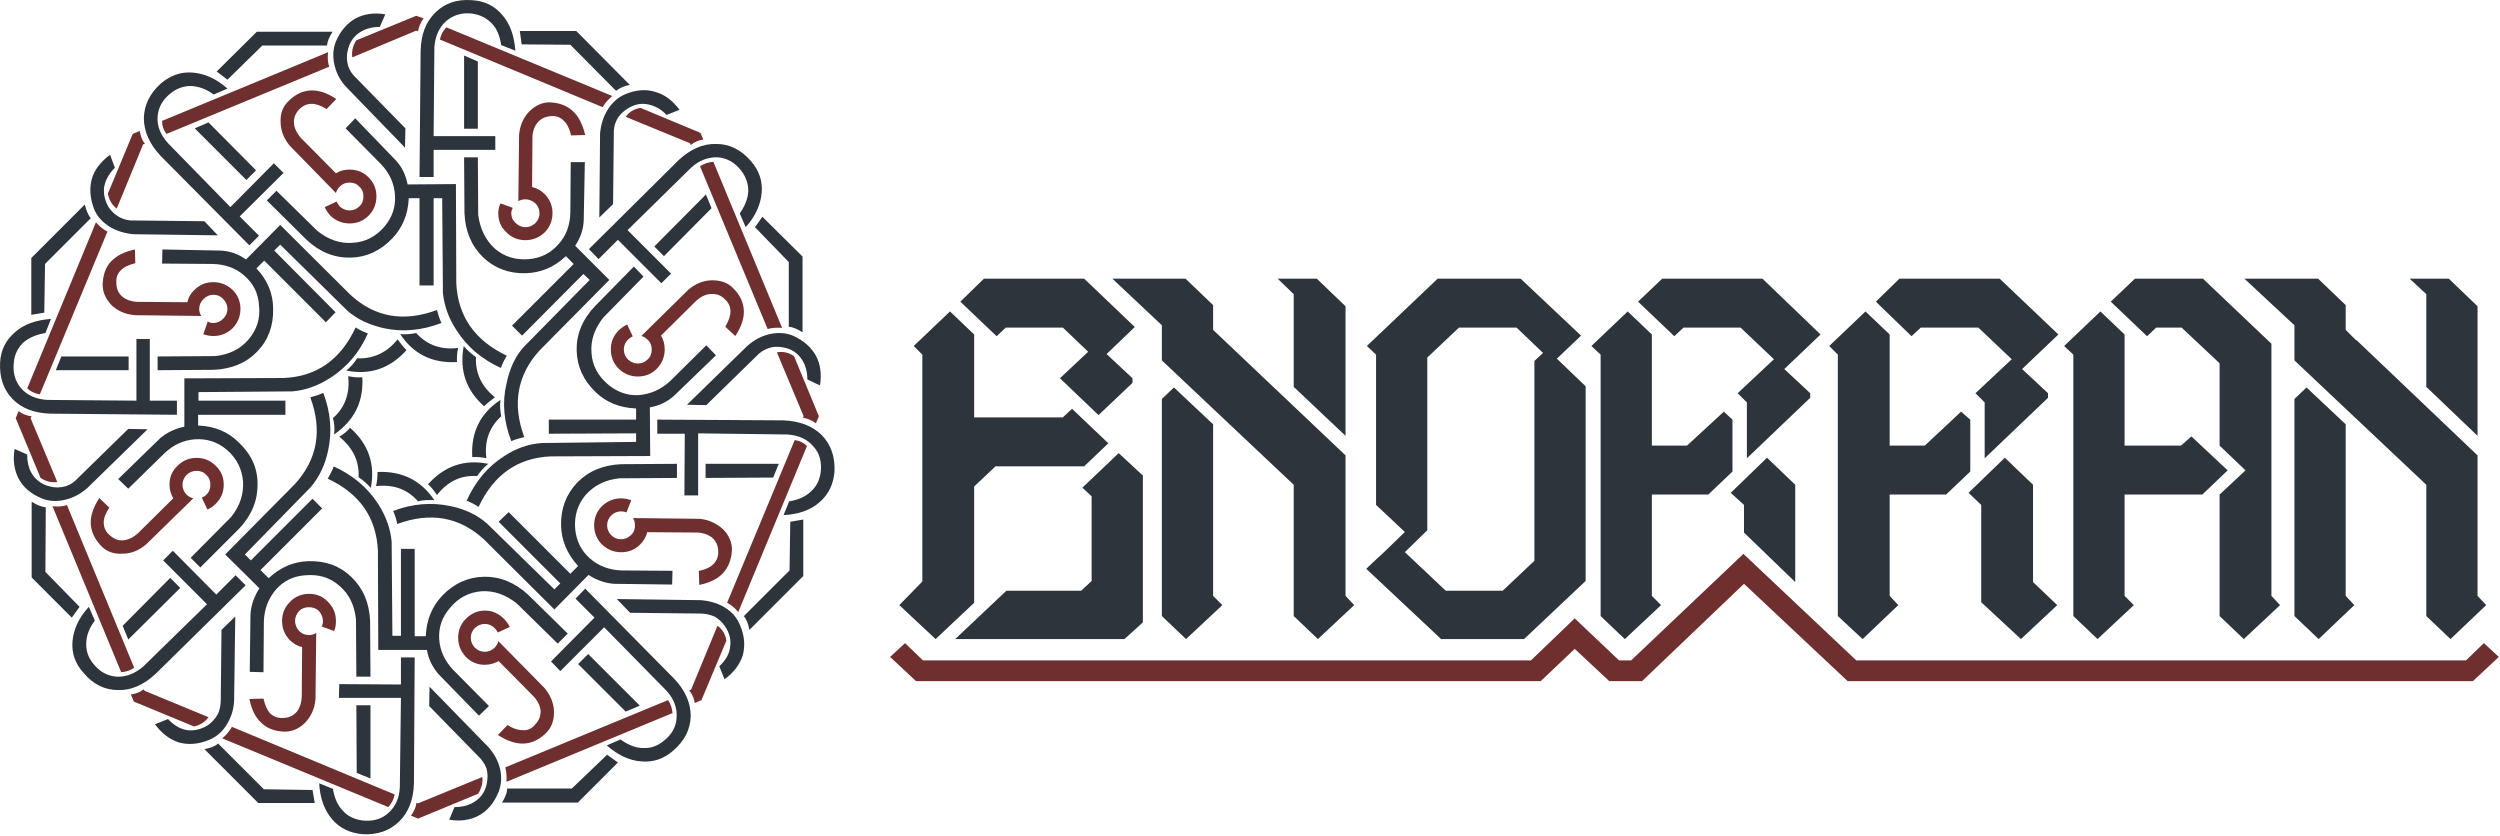 <svg width="646" height="216" viewBox="0 0 646 216" fill="none" xmlns="http://www.w3.org/2000/svg">
<path d="M641.834 166.18L637.222 170.644H479.66L450.498 143.119L421.485 170.644H418.361L406.904 159.783L395.597 170.644H238.481L233.868 166.18L230 169.751L236.695 176H398.126L406.904 167.668L415.831 176H424.312L450.647 150.856L477.428 176H639.007L645.703 169.751L641.834 166.18Z" fill="#702F2F"/>
<path d="M463.889 125.265L456.598 118.272L447.225 127.348L450.647 130.472V137.614L463.889 150.409V125.265ZM432.644 86.878L435.024 84.647H449.754L458.384 92.83L449.01 101.608L451.391 103.989V118.421L467.757 102.798V101.608L461.062 95.359L470.435 86.432L455.408 72H429.519L423.27 77.951L432.644 86.878ZM488.289 86.432L482.04 80.481L472.667 89.408L474.899 91.639V115.147V159.187L481.296 165.139L490.521 156.361L488.289 153.98V127.794H502.87L509.119 121.843V108.452L506.738 106.369L497.365 115.147H488.289V86.432ZM606.126 109.642L596.009 100.12L592.884 103.096V159.187L599.133 165.139L608.358 156.361L606.126 153.98V109.642ZM525.336 125.265L518.046 118.272L508.673 127.348L511.946 130.472V155.617L522.212 165.139L531.585 156.361L525.336 150.409V125.265ZM529.205 101.608L522.509 95.359L531.883 86.432L516.707 72H490.818L484.718 77.951L493.943 86.878L496.323 84.647H511.202L519.831 92.83L510.458 101.608L512.838 103.989V118.421L529.205 102.798V101.608ZM548.993 86.432L542.744 80.481L533.371 89.408L535.751 91.639V159.187L542 165.139L551.374 156.361L548.993 153.98V127.794H569.079L575.625 121.545L566.252 112.767L563.574 115.147H548.993V86.432ZM586.933 88.813L569.228 72H551.671L545.422 77.951L554.796 86.878L557.176 84.647H563.723L573.542 93.871V115.147L580.238 121.545L573.542 127.794V159.187L579.791 165.139L589.165 156.361L586.933 153.98V88.813ZM303.351 100.12L300.226 103.096V159.187L306.475 165.139L315.848 156.361L313.468 153.98V109.642L303.351 100.12ZM279.694 126.009L282.074 128.24V150.112L279.396 152.641H260.054L246.813 165.139H290.555L295.316 160.824V122.884L289.067 117.082L279.694 126.009ZM248.152 77.951L257.525 86.878L259.906 84.647H274.635L281.182 90.896L273.891 97.74L283.86 107.262L292.638 98.93V97.74L285.943 91.491L293.233 84.498L280.14 72H254.252L248.152 77.951ZM251.722 86.432L245.474 80.481L236.1 89.408L238.332 91.639V150.26L232.381 156.361L241.754 165.139L251.722 155.765V125.711L257.227 120.504H280.14L286.389 114.552L277.016 105.625L274.635 107.857H251.722V86.432ZM306.326 72H287.431L300.226 84.052V93.127L313.468 105.625L334.298 125.265V159.187L340.547 165.139L349.92 156.361L347.688 153.98V117.677L316.295 87.92L313.468 85.242V78.844L306.326 72ZM347.688 79.142L340.249 72H330.132L334.298 76.017V99.971L347.688 112.618V79.142ZM408.541 86.73L392.919 72H371.494L353.193 89.408L355.574 91.639V130.472L363.013 137.465L358.103 142.226C356.615 143.565 355.127 145.053 353.64 146.392L353.044 146.987L372.386 165.139H393.811L409.731 150.112V99.823L402.292 92.681L408.541 86.73ZM363.013 142.672L368.816 137.019V92.383L376.999 84.647H391.877L398.721 91.193L396.489 93.276V144.904L388.306 152.641H373.577L363.013 142.672ZM420.592 80.481L411.219 89.408L413.6 91.639V115.147V159.187L419.848 165.139L429.222 156.361L426.841 153.98V127.794H441.422L447.671 121.843V108.452L445.439 106.369L435.917 115.147H426.841V86.432L420.592 80.481ZM642.429 156.361L640.198 153.98V117.677L608.953 87.92H608.804L606.126 85.242V78.844L598.984 72H579.94L592.884 84.052V93.127L606.126 105.625L626.956 125.265V159.187L633.205 165.139L642.429 156.361ZM632.758 72H622.641L626.956 76.017V99.971L640.198 112.618V79.142L632.758 72Z" fill="#2E343B"/>
<path d="M37.173 178.12C36.213 178.792 35.157 179.272 33.813 179.464L34.581 181.288L50.133 187.72C51.764 187.336 53.012 186.568 53.876 185.32L37.365 178.504L37.173 178.12ZM17.302 130.506C16.15 130.89 14.806 130.986 13.558 130.794L31.317 173.704C32.565 173.608 33.717 173.224 34.677 172.552L17.302 130.506ZM7.894 108.043L8.182 107.563C6.934 107.467 5.782 106.987 4.822 106.219L4.054 108.043L10.486 123.498C11.926 124.458 13.366 124.746 14.806 124.554L7.894 108.043ZM74.9 155.561C73.556 156.905 72.884 158.537 72.884 160.457C72.884 162.377 73.556 164.009 74.9 165.449C75.86 166.313 76.916 166.985 78.067 167.177L77.972 180.136C77.876 181.768 77.395 183.112 76.628 183.976C75.764 184.936 74.612 185.512 73.172 185.512C71.828 185.608 70.772 185.224 69.812 184.36C69.044 183.496 68.468 182.248 68.084 180.52L64.436 180.616C65.012 183.4 66.068 185.512 67.604 186.856C69.14 188.296 71.06 188.968 73.556 189.064C75.476 189.064 77.299 188.296 78.835 186.76C80.467 185.032 81.331 183.016 81.523 180.616L81.715 163.529C81.139 163.913 80.563 164.105 79.891 164.105C78.835 164.105 77.972 163.721 77.299 163.049C76.628 162.281 76.244 161.417 76.244 160.457C76.244 159.497 76.628 158.633 77.299 157.865C77.972 157.193 78.835 156.905 79.796 156.905C80.851 156.905 81.715 157.193 82.387 157.865C83.059 158.633 83.443 159.497 83.443 160.457C83.443 161.033 83.347 161.417 83.155 161.897L86.323 163.049C86.707 162.281 86.803 161.417 86.803 160.457C86.803 158.537 86.131 156.905 84.787 155.561C83.443 154.121 81.811 153.449 79.891 153.449C77.972 153.449 76.244 154.121 74.9 155.561ZM55.7 130.218C57.14 128.874 57.812 127.146 57.812 125.226C57.812 123.306 57.14 121.674 55.7 120.33C54.356 118.986 52.724 118.314 50.804 118.314C48.885 118.314 47.253 118.986 45.909 120.33C44.469 121.674 43.797 123.306 43.797 125.226C43.797 126.57 44.181 127.722 44.757 128.778L35.541 137.898C34.293 138.954 33.045 139.53 31.797 139.626C30.549 139.722 29.397 139.242 28.341 138.282C27.285 137.418 26.805 136.266 26.805 135.018C26.805 133.866 27.285 132.618 28.245 131.178L25.653 128.682C24.117 131.082 23.349 133.29 23.445 135.306C23.541 137.322 24.405 139.242 26.133 141.065C27.477 142.505 29.301 143.177 31.509 143.081C33.813 143.081 35.829 142.313 37.749 140.682L49.941 128.778C49.269 128.586 48.693 128.298 48.212 127.818C47.541 127.146 47.157 126.282 47.157 125.226C47.157 124.266 47.541 123.402 48.212 122.73C48.98 121.962 49.844 121.674 50.804 121.674C51.764 121.674 52.628 121.962 53.3 122.73C54.068 123.402 54.356 124.266 54.356 125.226C54.356 126.282 54.068 127.146 53.3 127.818C53.012 128.202 52.532 128.394 52.148 128.586L53.588 131.658C54.356 131.37 55.028 130.89 55.7 130.218ZM130.578 198.28C130.866 199.432 130.962 200.679 130.866 202.023L173.776 184.264C173.68 183.016 173.296 181.864 172.624 180.904L130.578 198.28ZM100.339 208.551C101.203 207.591 101.779 206.535 101.971 205.287L59.924 187.816C59.252 188.968 58.484 189.928 57.428 190.792L100.339 208.551ZM108.018 207.591L107.635 207.399C107.443 208.647 106.963 209.703 106.195 210.759L108.018 211.527L123.57 205.095C124.434 203.655 124.818 202.215 124.626 200.775L108.018 207.591ZM120.402 159.881C119.058 161.225 118.386 162.857 118.386 164.777C118.386 166.697 119.058 168.329 120.402 169.769C121.746 171.112 123.378 171.784 125.298 171.784C126.642 171.784 127.794 171.4 128.85 170.824L137.873 179.944C139.025 181.192 139.601 182.44 139.697 183.784C139.697 185.032 139.313 186.184 138.257 187.24C137.394 188.296 136.338 188.776 135.09 188.68C133.938 188.68 132.594 188.296 131.154 187.336L128.658 189.928C131.058 191.464 133.266 192.232 135.378 192.136C137.394 192.04 139.313 191.176 141.041 189.448C142.481 188.104 143.153 186.28 143.153 184.072C143.153 181.768 142.289 179.752 140.753 177.832L128.754 165.641C128.658 166.313 128.274 166.889 127.794 167.369C127.122 168.041 126.258 168.425 125.298 168.425C124.242 168.425 123.474 168.041 122.706 167.369C122.034 166.601 121.65 165.833 121.65 164.777C121.65 163.817 122.034 162.953 122.706 162.281C123.474 161.609 124.242 161.225 125.298 161.225C126.258 161.225 127.122 161.609 127.794 162.281C128.178 162.665 128.466 163.049 128.658 163.433L131.73 161.993C131.346 161.225 130.866 160.553 130.194 159.881C128.85 158.537 127.218 157.769 125.298 157.769C123.378 157.769 121.746 158.537 120.402 159.881ZM187.696 165.545C187.408 163.817 186.64 162.569 185.392 161.705L178.576 178.216L178.096 178.408C178.864 179.368 179.344 180.424 179.536 181.672L181.264 180.904L187.696 165.545ZM155.537 130.794C154.193 132.138 153.521 133.866 153.521 135.69C153.521 137.61 154.193 139.338 155.537 140.682C156.977 142.025 158.609 142.697 160.529 142.697C162.449 142.697 164.081 142.025 165.425 140.682C166.385 139.722 166.961 138.666 167.248 137.514L180.208 137.61C181.84 137.706 183.088 138.186 184.048 138.954C185.008 139.818 185.584 140.969 185.584 142.505C185.68 143.753 185.2 144.905 184.336 145.769C183.568 146.537 182.32 147.209 180.592 147.497L180.688 151.145C183.472 150.569 185.584 149.513 186.928 147.977C188.272 146.441 189.04 144.521 189.136 142.025C189.136 140.106 188.368 138.282 186.832 136.746C185.104 135.21 183.088 134.25 180.688 134.058L163.601 133.866C163.889 134.442 164.081 135.018 164.081 135.69C164.081 136.746 163.793 137.61 163.025 138.282C162.353 138.954 161.489 139.338 160.433 139.338C159.473 139.338 158.609 138.954 157.937 138.282C157.265 137.61 156.881 136.746 156.881 135.786C156.881 134.73 157.265 133.866 157.937 133.194C158.609 132.522 159.473 132.138 160.529 132.138C161.009 132.138 161.489 132.234 161.873 132.426L163.121 129.258C162.257 128.97 161.393 128.778 160.433 128.778C158.609 128.778 156.977 129.45 155.537 130.794ZM183.76 75.98C185.104 75.884 186.256 76.268 187.312 77.324C188.272 78.188 188.752 79.244 188.752 80.492C188.752 81.644 188.272 82.987 187.408 84.427L190 86.827C191.536 84.523 192.304 82.316 192.208 80.204C192.112 78.188 191.248 76.268 189.52 74.54C188.176 73.1 186.352 72.428 184.048 72.428C181.84 72.428 179.728 73.292 177.904 74.828L165.713 86.827C166.289 86.923 166.865 87.307 167.344 87.787C168.112 88.459 168.4 89.323 168.4 90.283C168.4 91.339 168.112 92.203 167.344 92.875C166.673 93.547 165.809 93.931 164.849 93.931C163.793 93.931 163.025 93.547 162.257 92.875C161.585 92.203 161.201 91.339 161.201 90.283C161.201 89.323 161.585 88.459 162.257 87.787C162.641 87.403 163.025 87.115 163.505 86.923L162.065 83.851C161.297 84.235 160.529 84.715 159.857 85.387C158.513 86.731 157.841 88.363 157.841 90.283C157.841 92.203 158.513 93.931 159.857 95.275C161.297 96.619 162.929 97.291 164.849 97.291C166.769 97.291 168.4 96.619 169.744 95.275C171.088 93.835 171.76 92.203 171.76 90.283C171.76 89.035 171.472 87.787 170.8 86.731L180.016 77.612C181.264 76.556 182.512 75.98 183.76 75.98ZM147.569 34.989L151.217 34.893C150.545 32.109 149.489 29.997 147.953 28.653C146.513 27.309 144.497 26.541 142.097 26.445C140.081 26.445 138.353 27.213 136.722 28.845C135.186 30.477 134.322 32.493 134.13 34.893L133.938 51.98C134.418 51.693 135.09 51.501 135.762 51.501C136.722 51.501 137.585 51.885 138.353 52.556C139.025 53.228 139.409 54.092 139.409 55.148C139.409 56.108 139.025 56.972 138.353 57.644C137.585 58.316 136.818 58.7 135.762 58.7C134.802 58.7 133.938 58.316 133.266 57.644C132.498 56.972 132.114 56.108 132.114 55.052C132.114 54.572 132.306 54.092 132.498 53.708L129.33 52.556C128.946 53.325 128.754 54.188 128.754 55.148C128.754 57.068 129.426 58.7 130.866 60.044C132.21 61.388 133.842 62.06 135.762 62.06C137.681 62.06 139.313 61.388 140.753 60.044C142.097 58.7 142.769 56.972 142.769 55.052C142.769 53.228 142.097 51.501 140.753 50.157C139.793 49.197 138.737 48.621 137.49 48.333L137.585 35.373C137.681 33.741 138.161 32.493 139.025 31.533C139.889 30.573 141.041 30.093 142.481 29.997C143.825 29.901 144.881 30.381 145.745 31.245C146.609 32.109 147.185 33.357 147.569 34.989ZM155.729 27.693C156.305 26.637 157.169 25.677 158.225 24.813L115.314 7.054C114.45 8.014 113.874 9.07 113.682 10.222L155.729 27.693ZM165.521 27.885C163.793 28.173 162.545 28.941 161.681 30.189L178.288 37.005L178.48 37.485C179.344 36.717 180.496 36.237 181.744 36.045L180.976 34.317L165.521 27.885ZM27.765 59.852C26.613 59.276 25.653 58.412 24.789 57.452L7.03 100.363C7.99 101.227 9.046 101.707 10.294 101.899L27.765 59.852ZM31.221 69.836C32.085 68.972 33.333 68.396 34.965 68.012L34.869 64.46C32.085 65.036 30.069 66.092 28.629 67.628C27.285 69.068 26.613 71.084 26.517 73.484C26.517 75.5 27.285 77.228 28.821 78.86C30.453 80.395 32.469 81.26 34.965 81.451L52.052 81.644C51.668 81.163 51.476 80.492 51.476 79.82C51.476 78.86 51.86 77.996 52.532 77.324C53.3 76.556 54.164 76.172 55.124 76.172C56.18 76.172 57.044 76.556 57.716 77.324C58.388 77.996 58.772 78.86 58.772 79.82C58.772 80.779 58.388 81.644 57.716 82.316C56.948 83.084 56.084 83.467 55.124 83.467C54.644 83.467 54.164 83.371 53.684 83.084L52.532 86.347C53.3 86.635 54.164 86.827 55.124 86.827C57.044 86.827 58.676 86.155 60.116 84.811C61.46 83.371 62.132 81.74 62.132 79.82C62.132 77.9 61.46 76.268 60.116 74.924C58.676 73.58 57.044 72.908 55.124 72.908C53.204 72.908 51.572 73.58 50.228 74.924C49.269 75.788 48.693 76.844 48.404 78.092L35.445 77.996C33.813 77.9 32.469 77.42 31.509 76.556C30.549 75.692 30.069 74.54 30.069 73.1C29.973 71.756 30.357 70.7 31.221 69.836ZM36.981 37.293L37.461 37.197C36.693 36.237 36.309 35.085 36.117 33.837L34.293 34.605L27.861 50.061C28.245 51.788 29.013 53.036 30.165 53.9L36.981 37.293ZM74.612 26.061C73.172 27.405 72.404 29.229 72.5 31.437C72.5 33.741 73.364 35.853 74.9 37.677L86.803 49.869C86.995 49.293 87.283 48.717 87.763 48.237C88.531 47.469 89.299 47.181 90.355 47.181C91.315 47.181 92.179 47.469 92.851 48.237C93.619 48.909 93.907 49.773 93.907 50.733C93.907 51.788 93.619 52.653 92.851 53.325C92.179 53.996 91.315 54.38 90.355 54.38C89.299 54.38 88.531 53.996 87.763 53.325C87.475 52.941 87.187 52.556 86.995 52.077L83.923 53.517C84.211 54.284 84.787 55.052 85.363 55.724C86.803 57.068 88.435 57.74 90.355 57.74C92.275 57.74 93.907 57.068 95.251 55.724C96.595 54.38 97.267 52.653 97.267 50.733C97.267 48.813 96.595 47.181 95.251 45.837C93.907 44.493 92.275 43.821 90.355 43.821C89.011 43.821 87.859 44.109 86.803 44.781L77.683 35.565C76.628 34.317 76.052 33.069 75.956 31.821C75.86 30.477 76.34 29.325 77.299 28.269C78.26 27.309 79.316 26.829 80.563 26.829C81.715 26.829 82.963 27.309 84.403 28.173L86.899 25.581C84.595 24.045 82.387 23.277 80.275 23.373C78.26 23.47 76.34 24.333 74.612 26.061ZM92.083 10.414C91.123 11.854 90.835 13.39 91.027 14.83L107.539 7.918L108.018 8.11C108.21 6.958 108.69 5.806 109.458 4.75L107.539 4.078L92.083 10.414ZM85.075 17.23C84.691 16.078 84.595 14.83 84.787 13.486L41.877 31.245C41.877 32.589 42.261 33.645 43.029 34.605L85.075 17.23ZM208.527 115.242C207.663 114.378 206.607 113.898 205.359 113.706L187.888 155.753C188.944 156.329 189.904 157.097 190.768 158.153L208.527 115.242ZM198.351 85.003C199.503 84.715 200.751 84.619 202.095 84.715L184.336 41.805C183.088 41.901 181.936 42.285 180.88 42.957L198.351 85.003ZM205.167 92.011C203.727 91.051 202.287 90.763 200.751 91.051L207.663 107.563L207.471 107.947C208.719 108.139 209.775 108.619 210.831 109.387L211.599 107.563L205.167 92.011Z" fill="#702F2F"/>
<path d="M56.372 192.136C55.604 192.808 54.452 193.288 52.82 193.576L66.74 207.495H81.331L80.755 204.135L68.18 203.943L56.372 192.136ZM95.731 182.248H92.083L92.179 199.72L95.731 201.159V182.248ZM31.701 161.705L33.141 165.257L46.581 151.913L43.989 149.321L31.701 161.705ZM11.83 131.082C10.774 130.986 9.526 130.506 8.182 129.642V149.225L18.549 159.593L20.566 156.809L11.734 147.785L11.83 131.082ZM38.133 110.923L33.141 110.827L20.277 123.402C19.317 124.458 18.262 125.226 17.11 125.61C15.766 125.994 14.422 126.09 12.982 125.706C11.158 125.322 9.718 124.362 8.662 123.018C7.51 121.482 7.03 119.658 7.03 117.45L3.766 116.01C3.286 118.89 3.67 121.482 4.822 123.69C5.974 125.898 7.99 127.626 10.774 128.778C12.598 129.546 14.614 129.642 16.726 129.162C18.837 128.682 20.853 127.626 22.581 126.09L38.133 110.923ZM60.884 148.649L55.892 153.641L44.661 142.313L42.165 144.809L53.492 156.137L37.077 172.168C34.869 174.088 32.565 174.952 30.165 174.856C27.669 174.664 25.653 173.512 24.021 171.4C22.773 169.865 22.197 168.041 22.293 166.217C22.293 164.297 23.061 162.281 24.501 160.361L22.965 156.809C20.373 159.593 19.029 162.569 18.741 165.641C18.453 168.713 19.413 171.496 21.621 173.896C24.117 176.872 27.093 178.312 30.549 178.312C33.909 178.408 37.173 176.968 40.245 174.088L63.476 151.241L60.884 148.649ZM60.788 159.305L57.236 162.761L57.044 180.712C57.044 182.152 56.852 183.4 56.276 184.552C55.604 185.704 54.74 186.76 53.492 187.528C51.86 188.488 50.133 188.872 48.404 188.68C46.581 188.392 44.949 187.432 43.413 185.8L40.053 187.144C41.781 189.544 43.893 191.08 46.197 191.848C48.693 192.52 51.284 192.328 54.068 191.176C55.892 190.408 57.428 189.16 58.58 187.24C59.732 185.416 60.404 183.304 60.5 181L60.788 159.305ZM90.451 110.539C89.779 111.403 88.819 112.17 87.667 112.842C91.219 115.722 92.851 119.178 92.659 123.306C93.811 124.074 94.867 125.034 95.827 126.09C96.979 119.946 95.251 114.762 90.451 110.539ZM151.985 169.001L149.393 171.592L161.681 183.88L165.329 182.344L151.985 169.001ZM131.058 203.751C131.058 204.807 130.578 205.959 129.714 207.399H149.297L159.665 197.032L156.881 195.016L147.761 203.751H131.058ZM110.994 177.448L110.898 182.44L123.474 195.304C124.53 196.264 125.202 197.32 125.682 198.472C126.066 199.72 126.066 201.159 125.778 202.503C125.394 204.423 124.434 205.863 122.994 206.919C121.554 207.975 119.73 208.551 117.426 208.551L116.082 211.815C118.962 212.295 121.554 211.911 123.666 210.759C125.97 209.511 127.602 207.591 128.754 204.807C129.522 202.983 129.714 200.967 129.234 198.76C128.754 196.648 127.698 194.728 126.162 193L110.994 177.448ZM107.155 169.865H103.603V176.872L87.667 176.776L87.571 180.328H103.603L103.315 203.367C103.219 206.247 102.163 208.455 100.339 210.087C98.515 211.719 96.307 212.295 93.619 212.007C91.603 211.719 89.875 210.951 88.627 209.511C87.283 208.167 86.419 206.247 86.035 203.847L82.483 202.407C82.675 206.247 83.827 209.319 85.747 211.623C87.763 214.023 90.451 215.271 93.715 215.559C97.555 215.751 100.627 214.695 103.123 212.295C105.523 209.991 106.867 206.631 106.963 202.407L107.155 169.865ZM107.155 141.833H103.603V164.297H101.395L101.203 140.01C100.915 136.65 99.763 133.386 97.651 130.122C94.963 125.994 91.123 122.73 86.227 120.522C85.843 121.674 85.267 122.634 84.691 123.69C92.947 127.53 97.267 133.77 97.651 142.313L97.747 167.945H110.322C110.706 170.345 111.762 172.36 113.298 174.184L123.762 184.936L126.354 182.44L117.138 173.128C114.93 170.825 113.682 168.137 113.49 165.161C113.298 162.089 114.258 159.401 116.274 157.097C118.482 154.409 121.17 153.065 124.434 152.777C127.602 152.585 130.674 153.641 133.554 155.945L144.113 166.313L146.705 163.721L136.434 153.641C132.978 150.473 129.138 148.937 125.01 149.033C120.882 149.129 117.33 150.761 114.258 153.929C111.666 156.713 110.226 160.073 110.034 164.201C110.034 164.297 110.034 164.297 110.034 164.393H107.155V141.833ZM108.018 129.546C109.458 129.162 110.898 129.162 112.242 129.258C108.786 124.074 103.795 121.674 97.555 121.962C97.555 123.114 97.459 124.362 97.171 125.61C101.683 125.13 105.235 126.378 108.018 129.546ZM112.914 127.914C115.698 124.362 119.154 122.73 123.282 123.018C124.146 121.77 125.106 120.714 126.162 119.85C120.018 118.602 114.834 120.426 110.61 125.13C111.378 125.802 112.146 126.762 112.914 127.914ZM125.682 118.41C125.106 113.994 126.45 110.347 129.522 107.563C129.234 106.123 129.138 104.779 129.33 103.339C124.05 106.795 121.65 111.787 122.034 118.122C123.09 118.026 124.338 118.122 125.682 118.41ZM159.377 154.793L162.833 158.345L180.784 158.537C182.224 158.537 183.472 158.825 184.624 159.305C185.776 159.977 186.736 160.841 187.504 162.089C188.56 163.721 188.944 165.449 188.656 167.177C188.464 169.001 187.504 170.633 185.872 172.168L187.216 175.528C189.616 173.8 191.152 171.688 191.92 169.385C192.592 166.889 192.4 164.297 191.248 161.609C190.48 159.689 189.232 158.153 187.312 157.001C185.488 155.849 183.376 155.273 181.072 155.081L159.377 154.793ZM151.217 152.105L148.721 154.697L153.617 159.593L142.385 170.921L144.785 173.416L156.113 162.089L172.24 178.504C174.16 180.616 175.024 183.016 174.832 185.416C174.736 187.816 173.584 189.832 171.472 191.464C169.84 192.808 168.112 193.384 166.193 193.288C164.273 193.288 162.353 192.52 160.337 191.08L156.785 192.616C159.665 195.112 162.641 196.552 165.713 196.744C168.784 197.032 171.568 196.072 173.968 193.96C176.944 191.368 178.384 188.488 178.48 185.032C178.48 181.576 177.04 178.312 174.064 175.24L151.217 152.105ZM174.928 123.498V119.85L160.529 119.946C155.825 120.138 151.985 121.77 149.105 124.746C146.321 127.722 144.881 131.37 144.977 135.786C145.073 139.626 146.513 143.081 149.297 146.153C149.297 146.153 149.393 146.153 149.393 146.249L147.377 148.265L131.442 132.33L128.85 134.826L144.785 150.761L143.249 152.297L125.874 135.306C123.378 133.098 120.21 131.562 116.466 130.794C111.57 129.738 106.579 130.122 101.587 132.042C102.067 133.098 102.451 134.25 102.643 135.402C111.282 132.234 118.674 133.578 125.01 139.338L143.249 157.481L152.081 148.553C154.097 149.897 156.305 150.665 158.609 150.857L173.68 151.049L173.776 147.497L160.625 147.401C157.457 147.305 154.673 146.249 152.465 144.329C150.161 142.313 148.913 139.722 148.625 136.65C148.337 133.29 149.297 130.314 151.313 127.914C153.521 125.418 156.401 123.978 160.049 123.594L174.928 123.498ZM166.289 71.468L163.793 68.876L153.713 79.148C150.449 82.603 148.913 86.443 149.009 90.571C149.105 94.699 150.737 98.251 153.905 101.323C156.689 104.011 160.145 105.355 164.273 105.547H164.369V108.427H141.809V112.074L164.369 111.979V114.186L140.081 114.474C136.722 114.666 133.362 115.818 130.194 117.93C125.97 120.618 122.802 124.458 120.594 129.354C121.65 129.834 122.706 130.314 123.666 130.986C127.602 122.634 133.746 118.314 142.289 117.93L168.016 117.834L167.92 105.259C170.32 104.875 172.432 103.819 174.16 102.283L185.008 91.819L182.512 89.227L173.2 98.443C170.8 100.651 168.208 101.803 165.137 102.091C162.161 102.283 159.473 101.323 157.073 99.307C154.481 97.099 153.041 94.411 152.849 91.243C152.561 87.979 153.617 84.907 155.921 82.028L166.289 71.468ZM171.568 66.188L183.856 53.804L182.416 50.253L169.072 63.692L171.568 66.188ZM107.539 86.059C106.195 86.347 104.755 86.443 103.411 86.347C106.867 91.531 111.762 93.931 118.098 93.547C118.002 92.491 118.098 91.243 118.386 89.899C113.97 90.475 110.322 89.131 107.539 86.059ZM122.994 92.299C121.842 91.435 120.786 90.571 119.826 89.419C118.674 95.659 120.402 100.843 125.106 104.971C125.874 104.203 126.834 103.435 127.89 102.667C124.434 99.883 122.802 96.427 122.994 92.299ZM119.922 14.35V33.261H123.474V15.886L119.922 14.35ZM129.522 11.662L133.17 13.102C132.882 9.262 131.826 6.19 129.81 3.886C127.794 1.486 125.202 0.238 121.938 0.046C118.098 -0.242 114.93 0.814 112.53 3.214C110.034 5.614 108.786 8.878 108.69 13.198L108.402 45.741H112.05V38.733H127.986V35.181H112.05L112.242 12.238C112.434 9.358 113.49 7.054 115.314 5.422C117.138 3.886 119.346 3.214 121.938 3.502C124.05 3.79 125.682 4.654 127.026 5.998C128.37 7.342 129.138 9.262 129.522 11.662ZM194.032 41.613C191.44 38.637 188.464 37.197 185.104 37.197C181.648 37.101 178.384 38.541 175.312 41.421L152.177 64.364L154.673 66.956L159.665 61.964L170.896 73.196L173.392 70.7L162.161 59.468L178.576 43.341C180.688 41.421 182.992 40.557 185.488 40.653C187.888 40.845 189.904 41.997 191.536 44.109C192.784 45.741 193.36 47.469 193.36 49.389C193.264 51.309 192.496 53.228 191.152 55.148L192.688 58.7C195.184 55.916 196.527 52.941 196.815 49.869C197.103 46.797 196.144 44.013 194.032 41.613ZM159.185 23.47C160.049 22.797 161.201 22.221 162.737 21.933L148.913 8.014H134.322L134.802 11.47L147.377 11.566L159.185 23.47ZM151.121 41.901H147.473L147.377 54.956C147.281 58.22 146.321 60.908 144.305 63.116C142.289 65.42 139.793 66.668 136.722 66.956C133.266 67.244 130.386 66.38 127.89 64.268C125.49 62.06 124.05 59.18 123.57 55.532L123.474 40.653H119.922L120.018 55.052C120.21 59.756 121.842 63.596 124.818 66.476C127.698 69.26 131.442 70.7 135.762 70.604C139.697 70.508 143.153 69.068 146.129 66.284L146.225 66.188L148.241 68.204L132.306 84.139L134.898 86.731L150.737 70.796L152.369 72.332L135.282 89.707C133.074 92.203 131.634 95.371 130.866 99.211C129.714 104.011 130.194 109.003 132.114 113.994C133.17 113.514 134.322 113.226 135.474 112.938C132.306 104.395 133.65 96.907 139.409 90.571L157.457 72.332L148.625 63.5C149.969 61.484 150.737 59.372 150.833 56.972L151.121 41.901ZM169.36 23.758C166.961 22.989 164.369 23.181 161.585 24.334C159.761 25.101 158.225 26.445 157.073 28.269C155.921 30.093 155.249 32.205 155.057 34.509L154.865 56.204L158.417 52.748L158.609 34.797C158.513 33.357 158.801 32.109 159.377 30.957C159.953 29.805 160.913 28.845 162.161 28.077C163.793 27.021 165.425 26.637 167.152 26.925C168.976 27.213 170.704 28.077 172.24 29.709L175.6 28.365C173.776 25.965 171.76 24.43 169.36 23.758ZM93.619 97.483C92.467 97.579 91.315 97.483 89.971 97.195C90.451 101.611 89.203 105.259 86.035 108.043C86.419 109.387 86.515 110.827 86.323 112.266C91.507 108.715 94.003 103.819 93.619 97.483ZM92.275 92.587C91.507 93.835 90.547 94.891 89.491 95.755C95.635 97.003 100.819 95.179 105.043 90.475C104.275 89.707 103.507 88.747 102.739 87.691C99.955 91.147 96.403 92.779 92.275 92.587ZM83.539 101.515C82.483 101.995 81.331 102.379 80.179 102.667C83.347 111.211 82.003 118.698 76.244 125.034L58.196 143.273L67.028 152.009C65.684 154.121 64.916 156.233 64.724 158.633L64.532 173.608L68.084 173.704L68.18 160.649C68.276 157.385 69.332 154.697 71.252 152.393C73.268 150.089 75.86 148.841 78.931 148.649C82.387 148.361 85.267 149.225 87.667 151.337C90.163 153.449 91.603 156.329 91.987 160.073L92.083 174.856H95.731L95.635 160.457C95.443 155.753 93.811 152.009 90.835 149.129C87.859 146.249 84.211 144.905 79.796 145.001C75.956 145.097 72.5 146.537 69.524 149.321C69.428 149.321 69.428 149.321 69.332 149.321L67.316 147.305L83.251 131.37L80.755 128.874L64.82 144.809L63.284 143.273L80.275 125.898C82.483 123.306 84.019 120.138 84.787 116.394C85.843 111.595 85.459 106.603 83.539 101.515ZM51.284 103.531V101.323L75.572 101.131C78.931 100.843 82.195 99.691 85.459 97.579C89.587 94.891 92.851 91.147 95.059 86.155C94.003 85.771 92.947 85.291 91.891 84.619C88.051 92.875 81.907 97.291 73.364 97.675L47.636 97.771V110.251C45.333 110.731 43.221 111.691 41.397 113.226L30.549 123.786L33.141 126.282L42.453 117.162C44.757 114.954 47.444 113.706 50.42 113.514C53.492 113.322 56.18 114.186 58.58 116.202C61.172 118.41 62.516 121.194 62.804 124.362C62.996 127.626 62.036 130.698 59.732 133.578L49.269 144.137L51.764 146.633L61.94 136.458C65.108 133.002 66.644 129.162 66.548 124.938C66.548 120.906 64.916 117.354 61.652 114.282C58.964 111.595 55.508 110.155 51.38 109.963C51.284 109.963 51.284 109.963 51.188 109.963V107.179H73.748V103.531H51.284ZM15.862 92.107L14.422 95.659H33.237V92.107H15.862ZM11.734 86.059L13.174 82.412C9.334 82.7 6.262 83.755 3.958 85.771C1.558 87.787 0.214 90.379 0.022 93.643C-0.17 97.483 0.886 100.651 3.19 103.051C5.59 105.547 8.95 106.795 13.174 106.891L45.717 107.179V103.531H38.709V87.595H35.253V103.531L12.214 103.339C9.334 103.147 7.03 102.187 5.398 100.267C3.862 98.443 3.286 96.235 3.574 93.643C3.766 91.531 4.63 89.899 5.974 88.555C7.414 87.307 9.334 86.443 11.734 86.059ZM23.445 56.396C22.773 55.532 22.293 54.38 21.909 52.844L8.086 66.668V81.356L11.446 80.78L11.638 68.204L23.445 56.396ZM41.973 64.46L41.877 68.108L54.932 68.204C58.196 68.3 60.98 69.26 63.188 71.276C65.492 73.292 66.74 75.788 66.932 78.956C67.316 82.316 66.356 85.195 64.244 87.691C62.132 90.187 59.252 91.627 55.604 92.011L40.725 92.107V95.659L55.124 95.563C59.828 95.371 63.572 93.835 66.452 90.859C69.332 87.883 70.676 84.139 70.58 79.82C70.58 75.884 69.14 72.428 66.356 69.452C66.26 69.452 66.26 69.452 66.26 69.356L68.276 67.34L84.211 83.275L86.707 80.684L70.868 64.748L72.404 63.212L89.779 80.3C92.275 82.507 95.443 83.947 99.187 84.811C104.083 85.867 108.978 85.387 114.066 83.468C113.586 82.412 113.202 81.26 112.914 80.108C104.371 83.275 96.883 82.028 90.547 76.172L72.404 58.124L63.572 67.052C61.556 65.612 59.348 64.844 56.948 64.748L41.973 64.46ZM29.685 43.341L28.437 39.981C26.037 41.805 24.405 43.821 23.733 46.221C23.061 48.621 23.253 51.213 24.309 53.996C25.077 55.916 26.421 57.356 28.341 58.604C30.165 59.66 32.181 60.332 34.581 60.524L56.276 60.812L52.82 57.164L34.773 56.972C33.429 57.068 32.181 56.78 31.029 56.204C29.877 55.628 28.821 54.668 28.053 53.517C27.093 51.788 26.709 50.157 26.901 48.429C27.189 46.605 28.149 44.877 29.685 43.341ZM91.795 30.573L89.299 33.165L98.419 42.381C100.723 44.781 101.875 47.469 102.067 50.445C102.259 53.42 101.395 56.108 99.379 58.508C97.171 61.1 94.483 62.54 91.219 62.732C87.955 63.02 84.883 61.964 82.003 59.66L71.444 49.293L68.948 51.788L79.219 61.964C82.579 65.132 86.419 66.668 90.643 66.572C94.675 66.476 98.227 64.844 101.299 61.676C103.987 58.892 105.427 55.436 105.619 51.309C105.619 51.309 105.619 51.309 105.619 51.213H108.402V73.772H112.05V51.213H114.258L114.45 75.596C114.738 78.86 115.89 82.219 118.002 85.387C120.69 89.611 124.434 92.779 129.426 95.083C129.81 93.931 130.386 92.875 130.962 91.915C122.706 87.979 118.386 81.835 117.906 73.292L117.81 47.565L105.331 47.661C104.851 45.261 103.891 43.149 102.259 41.421L91.795 30.573ZM66.164 44.013L53.876 31.629L50.325 33.165L63.668 46.509L66.164 44.013ZM55.22 24.43L58.772 22.893C55.988 20.398 53.012 19.054 49.941 18.766C46.869 18.478 44.085 19.438 41.589 21.55C38.709 24.142 37.269 27.117 37.173 30.477C37.173 33.933 38.613 37.197 41.493 40.269L64.436 63.404L66.932 60.908L61.94 55.916L73.268 44.685L70.772 42.189L59.54 53.517L43.413 37.005C41.493 34.893 40.533 32.589 40.725 30.093C40.917 27.693 42.069 25.677 44.181 24.046C45.717 22.797 47.541 22.221 49.364 22.221C51.284 22.317 53.3 22.989 55.22 24.43ZM86.803 10.702C86.035 12.622 85.939 14.638 86.419 16.75C86.899 18.862 87.859 20.782 89.491 22.509L104.659 38.157L104.755 33.165L92.083 20.206C91.123 19.342 90.355 18.286 89.971 17.038C89.587 15.79 89.491 14.446 89.875 13.006C90.259 11.086 91.219 9.646 92.659 8.59C94.099 7.534 95.923 6.958 98.131 6.958L99.571 3.694C96.595 3.214 94.099 3.598 91.891 4.75C89.683 5.998 87.955 8.014 86.803 10.702ZM84.499 11.758C84.595 10.702 85.075 9.55 85.939 8.206H66.356L55.988 18.478L58.772 20.59L67.796 11.758H84.499ZM207.567 134.25L204.207 134.826L204.015 147.401L192.208 159.209C192.88 159.977 193.36 161.225 193.648 162.761L207.567 148.841V134.25ZM199.791 123.402L201.231 119.85H182.32V123.498L199.791 123.402ZM203.919 129.546L202.479 133.098C206.319 132.906 209.391 131.85 211.695 129.834C214.095 127.818 215.343 125.13 215.631 121.962C215.823 118.122 214.767 114.954 212.367 112.458C209.967 110.059 206.703 108.811 202.383 108.619L169.84 108.427V112.074H176.944L176.848 128.01H180.4V111.979L203.343 112.266C206.319 112.458 208.527 113.418 210.159 115.338C211.791 117.066 212.367 119.37 212.079 121.962C211.791 123.978 211.023 125.706 209.583 126.954C208.239 128.298 206.319 129.162 203.919 129.546ZM202.575 89.803C204.495 90.187 205.935 91.147 206.991 92.587C208.047 94.027 208.623 95.851 208.623 98.059L211.887 99.595C212.367 96.619 211.983 94.027 210.831 91.915C209.583 89.707 207.663 87.979 204.879 86.731C202.959 85.963 201.039 85.867 198.831 86.347C196.719 86.827 194.8 87.883 193.072 89.419L177.52 104.587L182.512 104.683L195.376 92.107C196.336 91.051 197.391 90.379 198.543 89.995C199.791 89.515 201.135 89.515 202.575 89.803ZM207.375 66.284L197.007 56.012L195.088 58.7L203.823 67.724V84.427C204.879 84.523 206.031 85.003 207.375 85.867V66.284Z" fill="#2E343B"/>
</svg>
